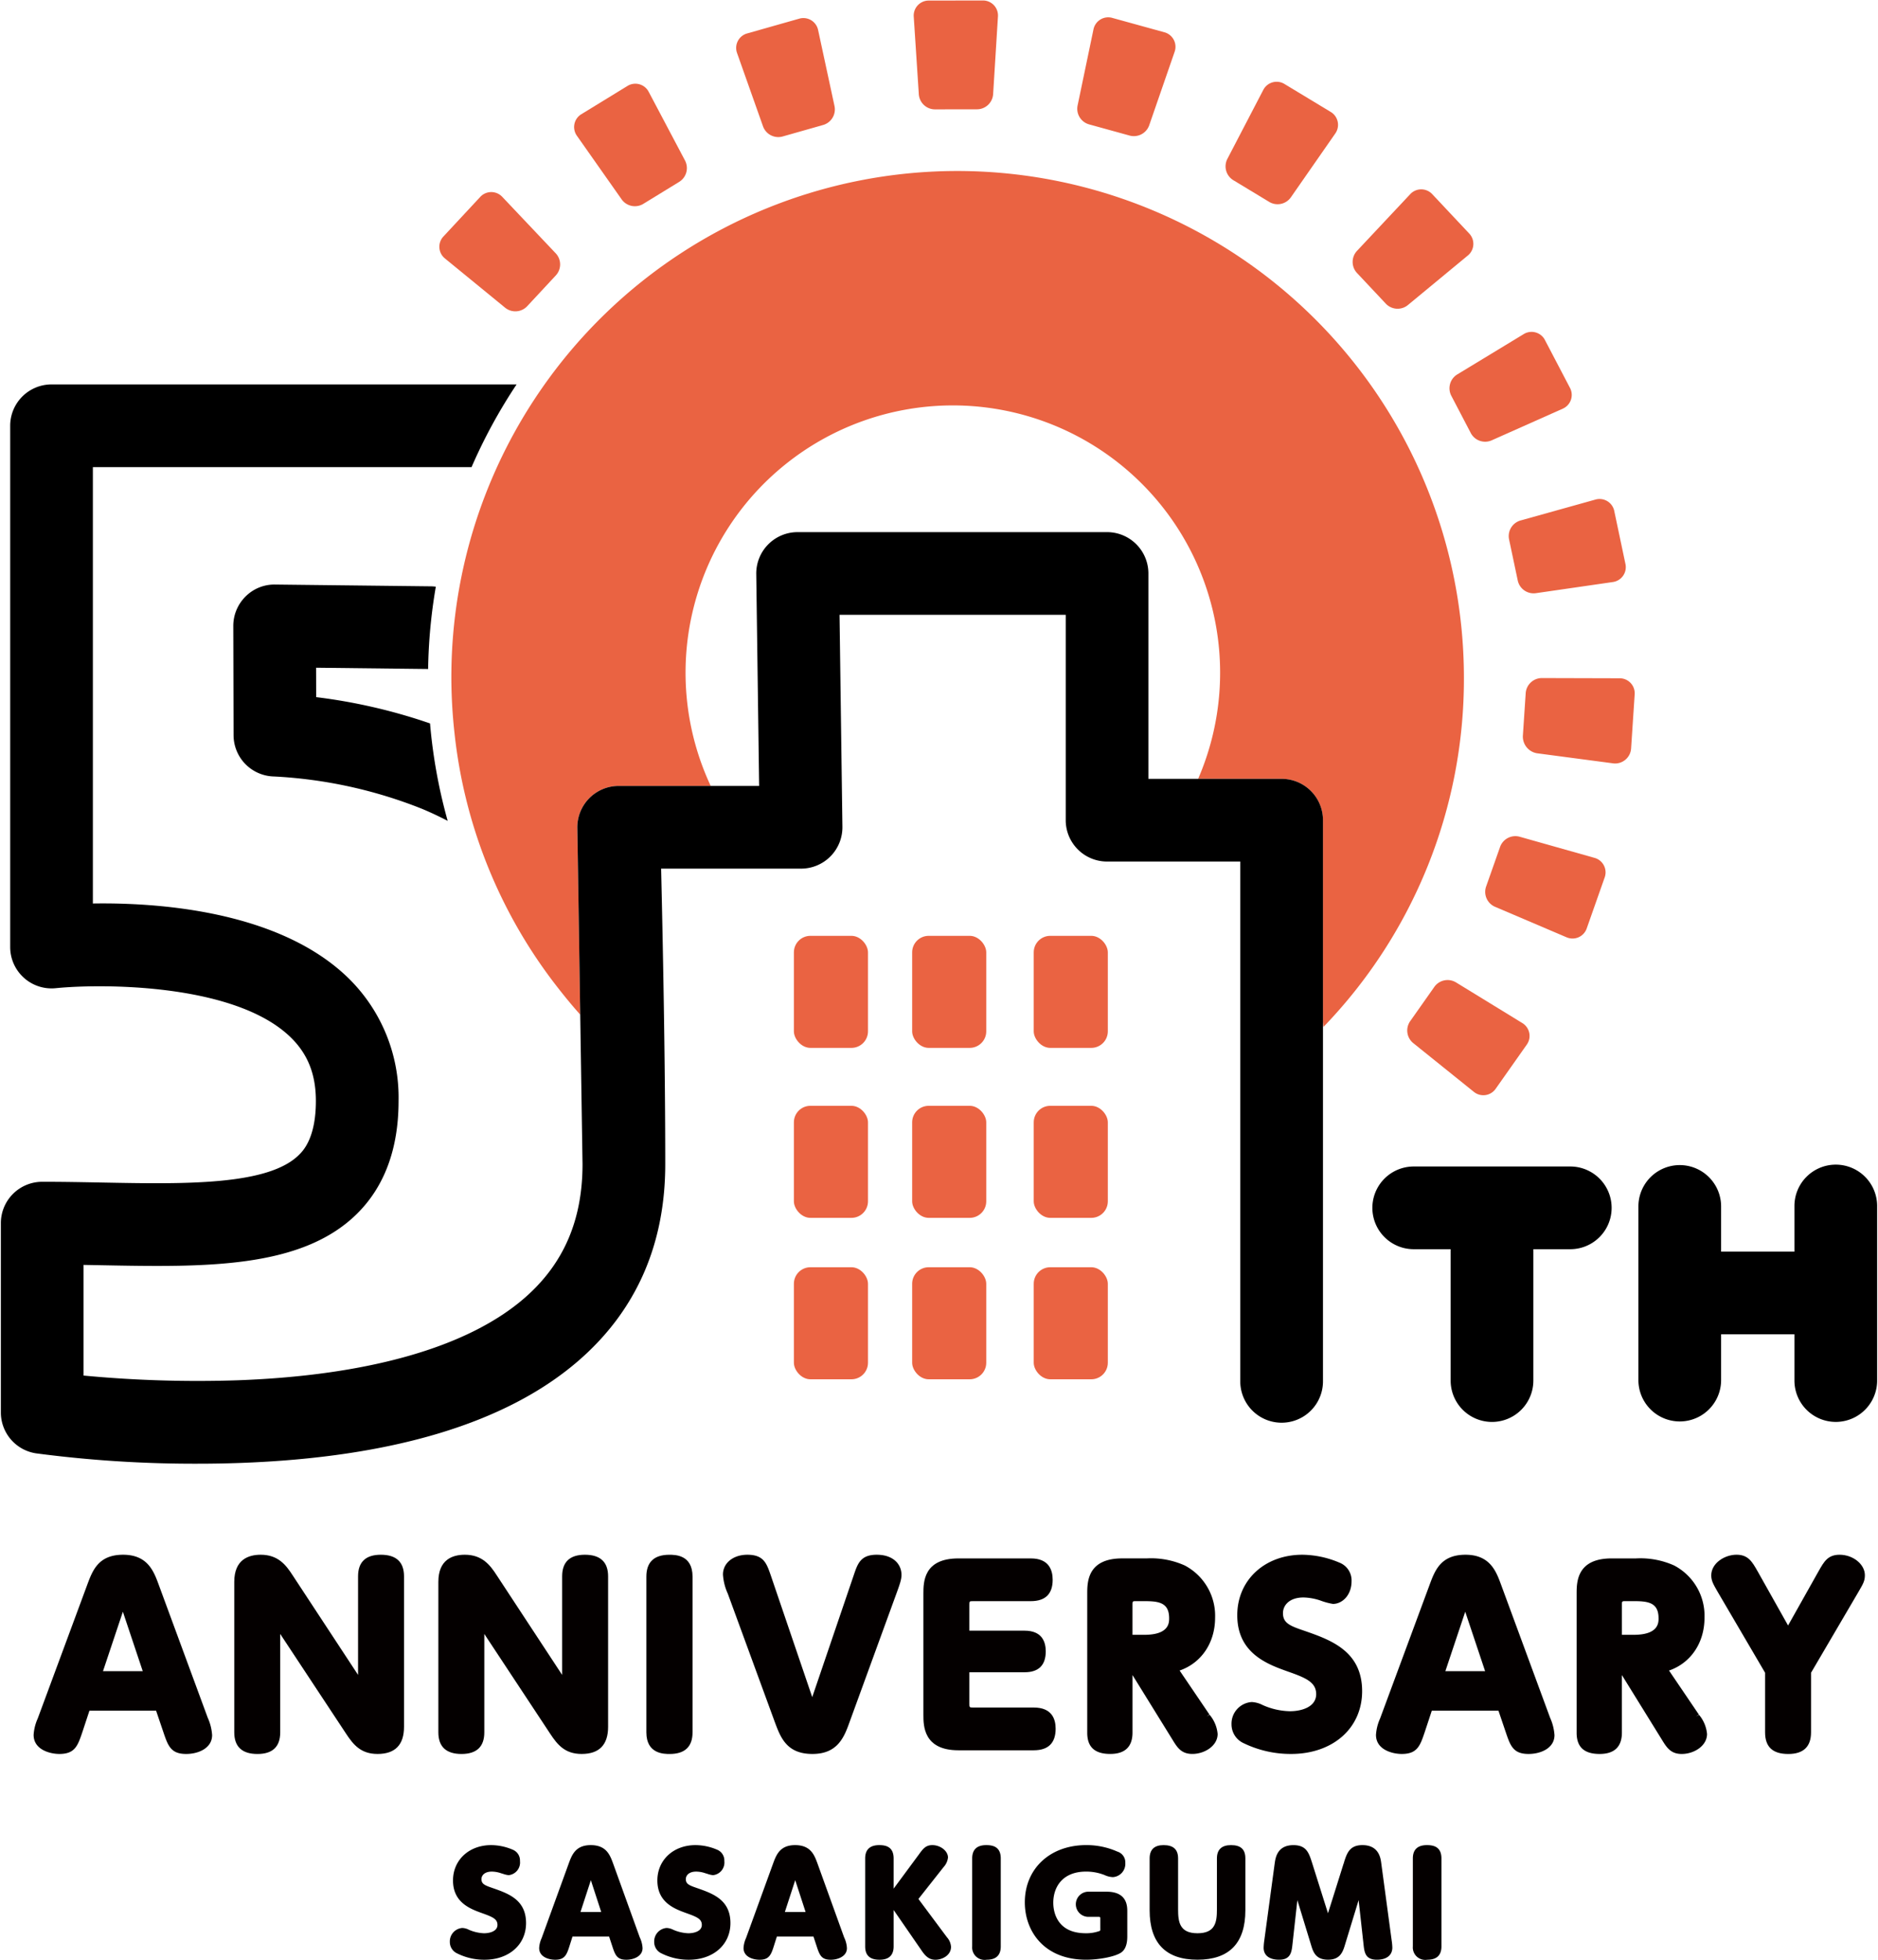 <svg id="レイヤー_1" data-name="レイヤー 1" xmlns="http://www.w3.org/2000/svg" width="366" height="382" viewBox="0 0 366 382"><defs><style>.cls-1{fill:#040000;}.cls-2{fill:#ea6342;}.cls-3{fill:none;}</style></defs><title>アートボード 1</title><path class="cls-1" d="M30.939,308.845c-.957-2.612-2.148-5.863-6.948-5.863-4.819,0-5.958,3.073-6.992,5.861L7.4,334.766l-.036.1a9.157,9.157,0,0,0-.811,3.223c0,2.939,3.281,3.715,5.016,3.715,3.041,0,3.585-1.6,4.488-4.27l1.374-4.162H30.42l1.416,4.167c.9,2.66,1.446,4.265,4.442,4.265,2.437,0,5.061-1.149,5.061-3.671a9.722,9.722,0,0,0-.848-3.369ZM27.82,325.674H20.072l3.874-11.586Z"/><path class="cls-1" d="M74.215,302.982c-2.941,0-4.433,1.416-4.433,4.208V326.4L57.016,306.965c-1.3-2.016-2.846-3.983-6.21-3.983-2.349,0-5.151.916-5.151,5.284V337.6c0,2.793,1.522,4.209,4.523,4.209,2.942,0,4.434-1.416,4.434-4.209V318.42l12.814,19.407c1.435,2.176,2.889,3.977,6.161,3.977,3.418,0,5.152-1.778,5.152-5.285V307.19C78.739,304.4,77.216,302.982,74.215,302.982Z"/><path class="cls-1" d="M94.387,337.6V318.42L107.2,337.827c1.434,2.176,2.888,3.977,6.161,3.977,3.418,0,5.151-1.778,5.151-5.285V307.19c0-2.792-1.522-4.208-4.523-4.208-2.942,0-4.434,1.416-4.434,4.208V326.4L96.792,306.965c-1.3-2.016-2.846-3.983-6.21-3.983-2.35,0-5.152.916-5.152,5.284V337.6c0,2.793,1.523,4.209,4.524,4.209C92.9,341.8,94.387,340.388,94.387,337.6Z"/><path class="cls-1" d="M134.969,337.6v-30.36c0-4.253-3.4-4.253-4.522-4.253-2.971,0-4.478,1.431-4.478,4.253V337.6c0,4.209,3.438,4.209,4.567,4.209C133.477,341.8,134.969,340.388,134.969,337.6Z"/><path class="cls-1" d="M175.688,306.876c0-1.939-1.495-3.894-4.836-3.894-3.117,0-3.7,1.726-4.444,3.912l-8.114,23.837-8.1-23.789c-.8-2.3-1.37-3.96-4.55-3.96-2.75,0-4.747,1.619-4.747,3.85a10.464,10.464,0,0,0,.938,3.726l9.1,24.847.046.125c1.145,3.084,2.329,6.274,7.349,6.274s6.235-3.4,7.308-6.4l9.059-24.845C175.552,308.239,175.688,307.633,175.688,306.876Z"/><path class="cls-1" d="M205.733,336.878c0-1.879-.738-4.119-4.254-4.119h-11.84c-.707,0-.723-.051-.723-.724v-6.152h10.769c2.733,0,4.119-1.371,4.119-4.074,0-1.838-.715-4.029-4.119-4.029H188.916v-5.029c0-.711.013-.724.723-.724H200.9c2.822,0,4.253-1.4,4.253-4.164,0-1.9-.738-4.164-4.253-4.164H186.77c-6.811,0-6.811,4.66-6.811,6.9v23.589c0,2.065,0,6.9,6.811,6.9h14.709C204.3,341.086,205.733,339.67,205.733,336.878Z"/><path class="cls-1" d="M232.375,341.8c2.378,0,4.926-1.565,4.926-3.895a6.727,6.727,0,0,0-1.555-3.724l-.591.316.551-.374-5.813-8.575c4.232-1.46,6.915-5.4,6.915-10.29a11.071,11.071,0,0,0-5.93-10.191,16.073,16.073,0,0,0-7.427-1.372H218.7c-6.81,0-6.81,4.66-6.81,6.9v27.087c0,2.772,1.465,4.119,4.478,4.119,2.882,0,4.343-1.4,4.343-4.164V326.431l7.735,12.5C229.424,340.535,230.2,341.8,232.375,341.8ZM223,318.588h-2.294v-5.837c0-.724.028-.724.724-.724h1.614c2.723,0,4.806.245,4.806,3.325C227.852,316.237,227.852,318.588,223,318.588Z"/><path class="cls-1" d="M242.385,339.713a20.988,20.988,0,0,0,9.227,2.091c8.155,0,13.85-5.031,13.85-12.236,0-7.847-6.187-10-11.248-11.764-2.822-.956-4.178-1.5-4.178-3.439,0-1.521,1.236-3.056,4-3.056a10.977,10.977,0,0,1,3.263.585,13.022,13.022,0,0,0,2.477.671c1.782,0,3.626-1.659,3.626-4.433a3.711,3.711,0,0,0-2.369-3.614,18.841,18.841,0,0,0-7.222-1.536c-7.35,0-12.684,4.957-12.684,11.787,0,7.464,5.959,9.583,9.908,10.988,3.393,1.195,5.473,2.046,5.473,4.394,0,2.455-2.757,3.326-5.119,3.326a13.613,13.613,0,0,1-5.3-1.2h0a5.247,5.247,0,0,0-2.141-.59,4.224,4.224,0,0,0-3.94,4.343A4.021,4.021,0,0,0,242.385,339.713Z"/><path class="cls-1" d="M292.55,308.845c-.957-2.612-2.148-5.863-6.948-5.863-4.82,0-5.96,3.075-6.992,5.861l-9.6,25.923-.04.112a9.134,9.134,0,0,0-.807,3.211c0,2.939,3.281,3.715,5.016,3.715,3.042,0,3.586-1.6,4.488-4.27l1.374-4.162h12.99l1.415,4.168c.9,2.659,1.446,4.264,4.443,4.264,2.438,0,5.061-1.149,5.061-3.671a9.769,9.769,0,0,0-.849-3.369Zm-3.119,16.829h-7.748l3.874-11.586Z"/><path class="cls-1" d="M330.536,334.5l.55-.374-5.812-8.575c4.23-1.46,6.914-5.4,6.914-10.29a11.072,11.072,0,0,0-5.929-10.191,16.075,16.075,0,0,0-7.428-1.372h-4.753c-6.811,0-6.811,4.66-6.811,6.9v27.087c0,2.772,1.465,4.119,4.479,4.119,2.881,0,4.342-1.4,4.342-4.164V326.431l7.736,12.5c.981,1.606,1.757,2.875,3.931,2.875,2.379,0,4.926-1.565,4.926-3.895a6.729,6.729,0,0,0-1.557-3.727Zm-7.3-19.149c0,.885,0,3.236-4.85,3.236h-2.294v-5.837c0-.724.028-.724.725-.724h1.614C321.15,312.027,323.232,312.272,323.232,315.352Z"/><path class="cls-1" d="M358.517,302.982c-2.267,0-3.011,1.3-4.04,3.108l-.081.142,0,0-5.923,10.538-5.923-10.54c-1.072-1.889-1.847-3.252-4.122-3.252-2.33,0-4.926,1.654-4.926,4.028,0,1.037.4,1.728,1.192,3.106l9.3,15.865V337.6c0,2.832,1.479,4.209,4.522,4.209,2.942,0,4.434-1.416,4.434-4.209V325.981l9.228-15.737c.946-1.622,1.265-2.168,1.265-3.278C363.443,304.843,361.141,302.982,358.517,302.982Z"/><path class="cls-1" d="M96.066,367.957l-.113-.039c-1.472-.508-2.122-.773-2.122-1.717,0-.732.621-1.47,2.009-1.47a5.6,5.6,0,0,1,1.8.32l.406.12a4.593,4.593,0,0,0,1.085.254,2.476,2.476,0,0,0,2.207-2.747,2.264,2.264,0,0,0-1.426-2.221,10.734,10.734,0,0,0-4.2-.886c-4.3,0-7.426,2.9-7.426,6.887,0,4.333,3.417,5.562,5.713,6.388,1.993.718,2.951,1.115,2.951,2.277,0,1.2-1.429,1.623-2.652,1.623a8.131,8.131,0,0,1-2.942-.692,2.98,2.98,0,0,0-1.274-.337,2.626,2.626,0,0,0-2.414,2.722,2.435,2.435,0,0,0,1.439,2.24,11.8,11.8,0,0,0,5.32,1.227c4.766,0,8.095-2.938,8.095-7.144C102.521,370.22,99.091,369.018,96.066,367.957Z"/><path class="cls-1" d="M119.52,363.242c-.624-1.72-1.331-3.671-4.395-3.671-2.984,0-3.69,1.941-4.319,3.671l-5.194,14.3-.054.151a5.308,5.308,0,0,0-.482,1.931c0,1.8,1.969,2.284,3.132,2.284,1.85,0,2.245-.97,2.782-2.685l.583-1.84h7.132l.608,1.843c.584,1.811.946,2.682,2.779,2.682,1.26,0,3.134-.6,3.134-2.259a5.387,5.387,0,0,0-.538-2.083Zm-2.35,9.364h-4.04l2.021-6.2Z"/><path class="cls-1" d="M135.894,367.957l-.112-.039c-1.472-.508-2.122-.773-2.122-1.717,0-.732.621-1.47,2.009-1.47a5.606,5.606,0,0,1,1.8.32l.406.12a4.6,4.6,0,0,0,1.084.254,2.476,2.476,0,0,0,2.207-2.747,2.264,2.264,0,0,0-1.426-2.221,10.731,10.731,0,0,0-4.2-.886c-4.3,0-7.427,2.9-7.427,6.887,0,4.333,3.417,5.562,5.712,6.388,1.994.718,2.952,1.114,2.952,2.277,0,1.2-1.429,1.623-2.652,1.623a8.116,8.116,0,0,1-2.942-.692,3.02,3.02,0,0,0-1.274-.337,2.625,2.625,0,0,0-2.413,2.722,2.432,2.432,0,0,0,1.438,2.24,11.8,11.8,0,0,0,5.319,1.227c4.767,0,8.1-2.938,8.1-7.144C142.351,370.219,138.92,369.017,135.894,367.957Z"/><path class="cls-1" d="M159.35,363.243c-.624-1.721-1.33-3.672-4.395-3.672-2.984,0-3.69,1.941-4.319,3.671l-5.194,14.3-.048.134a5.367,5.367,0,0,0-.488,1.949c0,1.8,1.969,2.284,3.132,2.284,1.848,0,2.244-.97,2.782-2.685l.583-1.84h7.132l.607,1.843c.586,1.811.948,2.682,2.78,2.682,1.259,0,3.133-.6,3.133-2.259a5.379,5.379,0,0,0-.537-2.083ZM157,372.606h-4.041l2.021-6.2Z"/><path class="cls-1" d="M178.989,370.064l4.926-6.239a3.238,3.238,0,0,0,.836-1.841c0-1.263-1.456-2.413-3.055-2.413-1.293,0-1.822.727-2.622,1.827l-4.916,6.652v-5.886c0-2.324-1.6-2.593-2.8-2.593-1.823,0-2.747.873-2.747,2.593v17.149c0,1.745.915,2.593,2.8,2.593,1.822,0,2.747-.873,2.747-2.593v-7.1l5.422,7.858c.765,1.135,1.489,1.839,2.733,1.839,1.222,0,3.03-.8,3.03-2.516a3.072,3.072,0,0,0-.8-1.873Z"/><path class="cls-1" d="M192.213,359.571c-1.823,0-2.747.873-2.747,2.593v17.149a2.428,2.428,0,0,0,2.825,2.593c1.823,0,2.747-.873,2.747-2.593V362.164C195.038,359.84,193.425,359.571,192.213,359.571Z"/><path class="cls-1" d="M215.663,368.647h-3.446a2.452,2.452,0,1,0,0,4.9h1.825c.379,0,.39.033.39.389v1.877a1.09,1.09,0,0,1-.045.456,7.572,7.572,0,0,1-2.787.474c-5.873,0-6.329-4.55-6.329-5.944,0-2.935,1.683-6.071,6.406-6.071a9.782,9.782,0,0,1,3.446.62l.109.039a4.2,4.2,0,0,0,1.665.421,2.6,2.6,0,0,0,2.412-2.773,2.188,2.188,0,0,0-1.521-2.192,14.763,14.763,0,0,0-6.111-1.275c-7.037,0-11.952,4.587-11.952,11.154,0,5.565,3.695,11.181,11.952,11.181,2.378,0,5.7-.56,6.918-1.467,1.1-.848,1.1-2.544,1.1-3.182v-4.68C219.7,371.5,219.7,368.647,215.663,368.647Z"/><path class="cls-1" d="M239.91,359.571c-1.823,0-2.747.873-2.747,2.593v9.925c0,2.454-.289,4.657-3.784,4.657s-3.783-2.2-3.783-4.657v-9.925c0-1.745-.924-2.593-2.825-2.593-1.806,0-2.721.873-2.721,2.593v10.1c0,6.4,3.139,9.638,9.329,9.638s9.329-3.243,9.329-9.638v-10.1C242.708,360.4,241.819,359.571,239.91,359.571Z"/><path class="cls-1" d="M269.19,363.092c-.124-.962-.453-3.521-3.67-3.521-2.532,0-3.037,1.6-3.622,3.455l.356.141-.364-.115-3.081,9.8-3.108-9.857c-.612-1.911-1.095-3.421-3.628-3.421-3.142,0-3.491,2.45-3.644,3.519L246.4,378.1a11.771,11.771,0,0,0-.133,1.468c0,1.484,1.105,2.336,3.03,2.336,2.262,0,2.429-1.532,2.591-3.014l.953-8.6,2.75,9c.409,1.32.994,2.609,3.244,2.609,2.189,0,2.8-1.346,3.195-2.61l2.75-9,.952,8.6c.168,1.551.326,3.015,2.617,3.015,1.881,0,3-.883,3-2.361a10.447,10.447,0,0,0-.132-1.414Z"/><path class="cls-1" d="M278.094,359.571c-1.823,0-2.747.873-2.747,2.593v17.149a2.427,2.427,0,0,0,2.824,2.593c1.824,0,2.748-.873,2.748-2.593V362.164C280.919,359.84,279.307,359.571,278.094,359.571Z"/><rect class="cls-2" x="154.719" y="182.372" width="14.44" height="21.835" rx="3.223"/><rect class="cls-2" x="177.768" y="182.372" width="14.44" height="21.835" rx="3.223"/><rect class="cls-2" x="201.462" y="182.372" width="14.44" height="21.835" rx="3.223"/><rect class="cls-2" x="154.719" y="215.496" width="14.44" height="21.835" rx="3.223"/><rect class="cls-2" x="177.768" y="215.496" width="14.44" height="21.835" rx="3.223"/><rect class="cls-2" x="201.462" y="215.496" width="14.44" height="21.835" rx="3.223"/><rect class="cls-2" x="154.719" y="246.955" width="14.44" height="21.835" rx="3.223"/><rect class="cls-2" x="177.768" y="246.955" width="14.44" height="21.835" rx="3.223"/><rect class="cls-2" x="201.462" y="246.955" width="14.44" height="21.835" rx="3.223"/><path class="cls-2" d="M291.431,212.258a2.929,2.929,0,0,1-4.191.522l-11.827-9.514a3.164,3.164,0,0,1-.539-4.327l4.615-6.551a3.166,3.166,0,0,1,4.257-.949l12.94,7.933a2.93,2.93,0,0,1,.919,4.123Z"/><path class="cls-2" d="M309.2,181.019a2.927,2.927,0,0,1-3.892,1.639l-13.962-5.952a3.165,3.165,0,0,1-1.693-4.019l2.666-7.561a3.165,3.165,0,0,1,3.839-2.069l14.607,4.125a2.929,2.929,0,0,1,2,3.719Z"/><path class="cls-2" d="M314.547,148.781,299.5,146.789a3.3,3.3,0,0,1-2.7-3.556l.536-8.07a3.164,3.164,0,0,1,3.14-3.025l15.178.042a2.929,2.929,0,0,1,2.931,3.042l-.706,10.691A3.137,3.137,0,0,1,314.547,148.781Z"/><path class="cls-2" d="M299.311,115.6a3.164,3.164,0,0,1-3.536-2.553l-1.658-7.848a3.167,3.167,0,0,1,2.2-3.765l14.619-4.081a2.928,2.928,0,0,1,3.645,2.133L316.8,110a2.928,2.928,0,0,1-2.472,3.424Z"/><path class="cls-2" d="M290.7,85.818a3.164,3.164,0,0,1-4.1-1.5L282.881,77.2a3.165,3.165,0,0,1,1.1-4.219l12.975-7.875a2.93,2.93,0,0,1,4.087,1.069l4.972,9.5a2.929,2.929,0,0,1-1.451,3.967Z"/><path class="cls-2" d="M102.8,59.611a3.164,3.164,0,0,1-4.346.364L86.708,50.363a2.929,2.929,0,0,1-.353-4.209l7.3-7.847a2.928,2.928,0,0,1,4.223.048l10.437,11.021a3.164,3.164,0,0,1-.05,4.36Z"/><path class="cls-2" d="M274.367,59.46a3.164,3.164,0,0,1-4.347-.344l-5.5-5.854a3.165,3.165,0,0,1-.069-4.36l10.386-11.067a2.929,2.929,0,0,1,4.224-.067L286.4,45.58a2.93,2.93,0,0,1-.333,4.211Z"/><path class="cls-2" d="M125.444,39.685a3.163,3.163,0,0,1-4.283-.817l-8.732-12.415a2.929,2.929,0,0,1,.791-4.149l9.142-5.6a2.93,2.93,0,0,1,4.056,1.18L133.511,31.3a3.164,3.164,0,0,1-1.218,4.187Z"/><path class="cls-2" d="M251.568,38.465a3.166,3.166,0,0,1-4.28.84l-6.853-4.144a3.165,3.165,0,0,1-1.244-4.18l7.01-13.463a2.928,2.928,0,0,1,4.048-1.2l9.173,5.547a2.929,2.929,0,0,1,.813,4.144Z"/><path class="cls-2" d="M152.613,26.573a3.166,3.166,0,0,1-3.906-1.941l-5.066-14.306a2.929,2.929,0,0,1,1.879-3.783l10.332-2.931a2.929,2.929,0,0,1,3.586,2.232l3.2,14.837a3.165,3.165,0,0,1-2.305,3.7Z"/><path class="cls-2" d="M223.963,24.427a3.167,3.167,0,0,1-3.892,1.97l-7.734-2.134a3.163,3.163,0,0,1-2.33-3.686l3.1-14.857a2.929,2.929,0,0,1,3.571-2.257l10.338,2.852a2.93,2.93,0,0,1,1.907,3.769Z"/><path class="cls-2" d="M182.3,21.314a3.164,3.164,0,0,1-3.232-2.928L178.078,3.24A2.927,2.927,0,0,1,180.914.111L191.643.094a2.929,2.929,0,0,1,2.846,3.121l-.941,15.149a3.165,3.165,0,0,1-3.223,2.938Z"/><path d="M306.118,227.324h-30.69a8.059,8.059,0,0,0,0,16.117h7.286v25.6a8.059,8.059,0,0,0,16.118,0v-25.6h7.286a8.059,8.059,0,0,0,0-16.117Z"/><path d="M357.773,226.961a8.059,8.059,0,0,0-8.059,8.058v8.895H335.423v-8.895a8.059,8.059,0,0,0-16.117,0v34.018a8.059,8.059,0,0,0,16.117,0V260.03h14.291v9.007a8.059,8.059,0,0,0,16.118,0V235.019A8.059,8.059,0,0,0,357.773,226.961Z"/><path d="M61.619,135.855l-.015-5.731,21.833.249a103.212,103.212,0,0,1,1.5-16.039,8.209,8.209,0,0,0-.947-.072l-30.373-.347a7.925,7.925,0,0,0-5.765,2.335,8.063,8.063,0,0,0-2.386,5.743l.054,21.288a8.06,8.06,0,0,0,7.889,8.036,90.138,90.138,0,0,1,28.777,6.28c1.786.74,3.455,1.537,5.059,2.368a102.967,102.967,0,0,1-3.437-18.987A108.543,108.543,0,0,0,61.619,135.855Z"/><path class="cls-3" d="M147.385,111.867a8.06,8.06,0,0,1,8.058-8.168H215.75a8.059,8.059,0,0,1,8.059,8.059v40.02h9.7a52.079,52.079,0,1,0-94.993,1.383h9.433Z"/><path class="cls-2" d="M186.632,33.323A98.643,98.643,0,0,0,88,129.245q-.037,1.369-.038,2.747a100.183,100.183,0,0,0,.608,10.81,97.281,97.281,0,0,0,20.27,49.836c1.356,1.732,2.759,3.435,4.236,5.088l-.56-36.282a8.058,8.058,0,0,1,8.055-8.283h17.94a52.09,52.09,0,1,1,94.993-1.383h16.262a8.059,8.059,0,0,1,8.059,8.058V199.16c.033.322.065.653.1.965A97.656,97.656,0,0,0,285.3,131.992,98.78,98.78,0,0,0,186.632,33.323Z"/><path d="M249.768,151.778H223.809v-40.02a8.059,8.059,0,0,0-8.059-8.059H155.443a8.06,8.06,0,0,0-8.058,8.168l.561,41.294H120.573a8.058,8.058,0,0,0-8.055,8.283l.56,36.282.45,29.135c0,10.984-3.726,19.543-11.391,26.167-10.991,9.5-30.271,15.014-55.754,15.954a235.4,235.4,0,0,1-30.1-.918V246.5q1.746.03,3.466.064c19.985.379,38.853.737,49.751-9.955,5.424-5.322,8.175-12.741,8.175-22.051a32.564,32.564,0,0,0-10.766-24.876c-13.533-12.217-36.176-13.809-48.81-13.612V91.033H91.9a103.14,103.14,0,0,1,8.776-16.116H10.043a8.058,8.058,0,0,0-8.058,8.058V184.559a8.064,8.064,0,0,0,8.872,8.017c8.819-.886,34.146-.979,45.269,9.084,3.708,3.354,5.435,7.453,5.435,12.9,0,7.265-2.518,9.736-3.345,10.547-6.069,5.955-22.383,5.643-38.157,5.345-3.849-.073-7.828-.149-11.832-.149a8.059,8.059,0,0,0-8.059,8.059v36.893a8.057,8.057,0,0,0,6.882,7.971,235.819,235.819,0,0,0,31.441,2.015c2.643,0,5.384-.043,8.2-.143,29.733-1.057,51.929-7.738,65.97-19.859,11.272-9.731,16.989-22.644,16.989-38.378,0-20.675-.51-45.086-.808-57.584h27.277a8.058,8.058,0,0,0,8.057-8.167l-.56-41.294h44.081v40.02a8.058,8.058,0,0,0,8.058,8.058h25.959v101.3a8.059,8.059,0,0,0,16.118,0V159.836A8.059,8.059,0,0,0,249.768,151.778Z"/></svg>